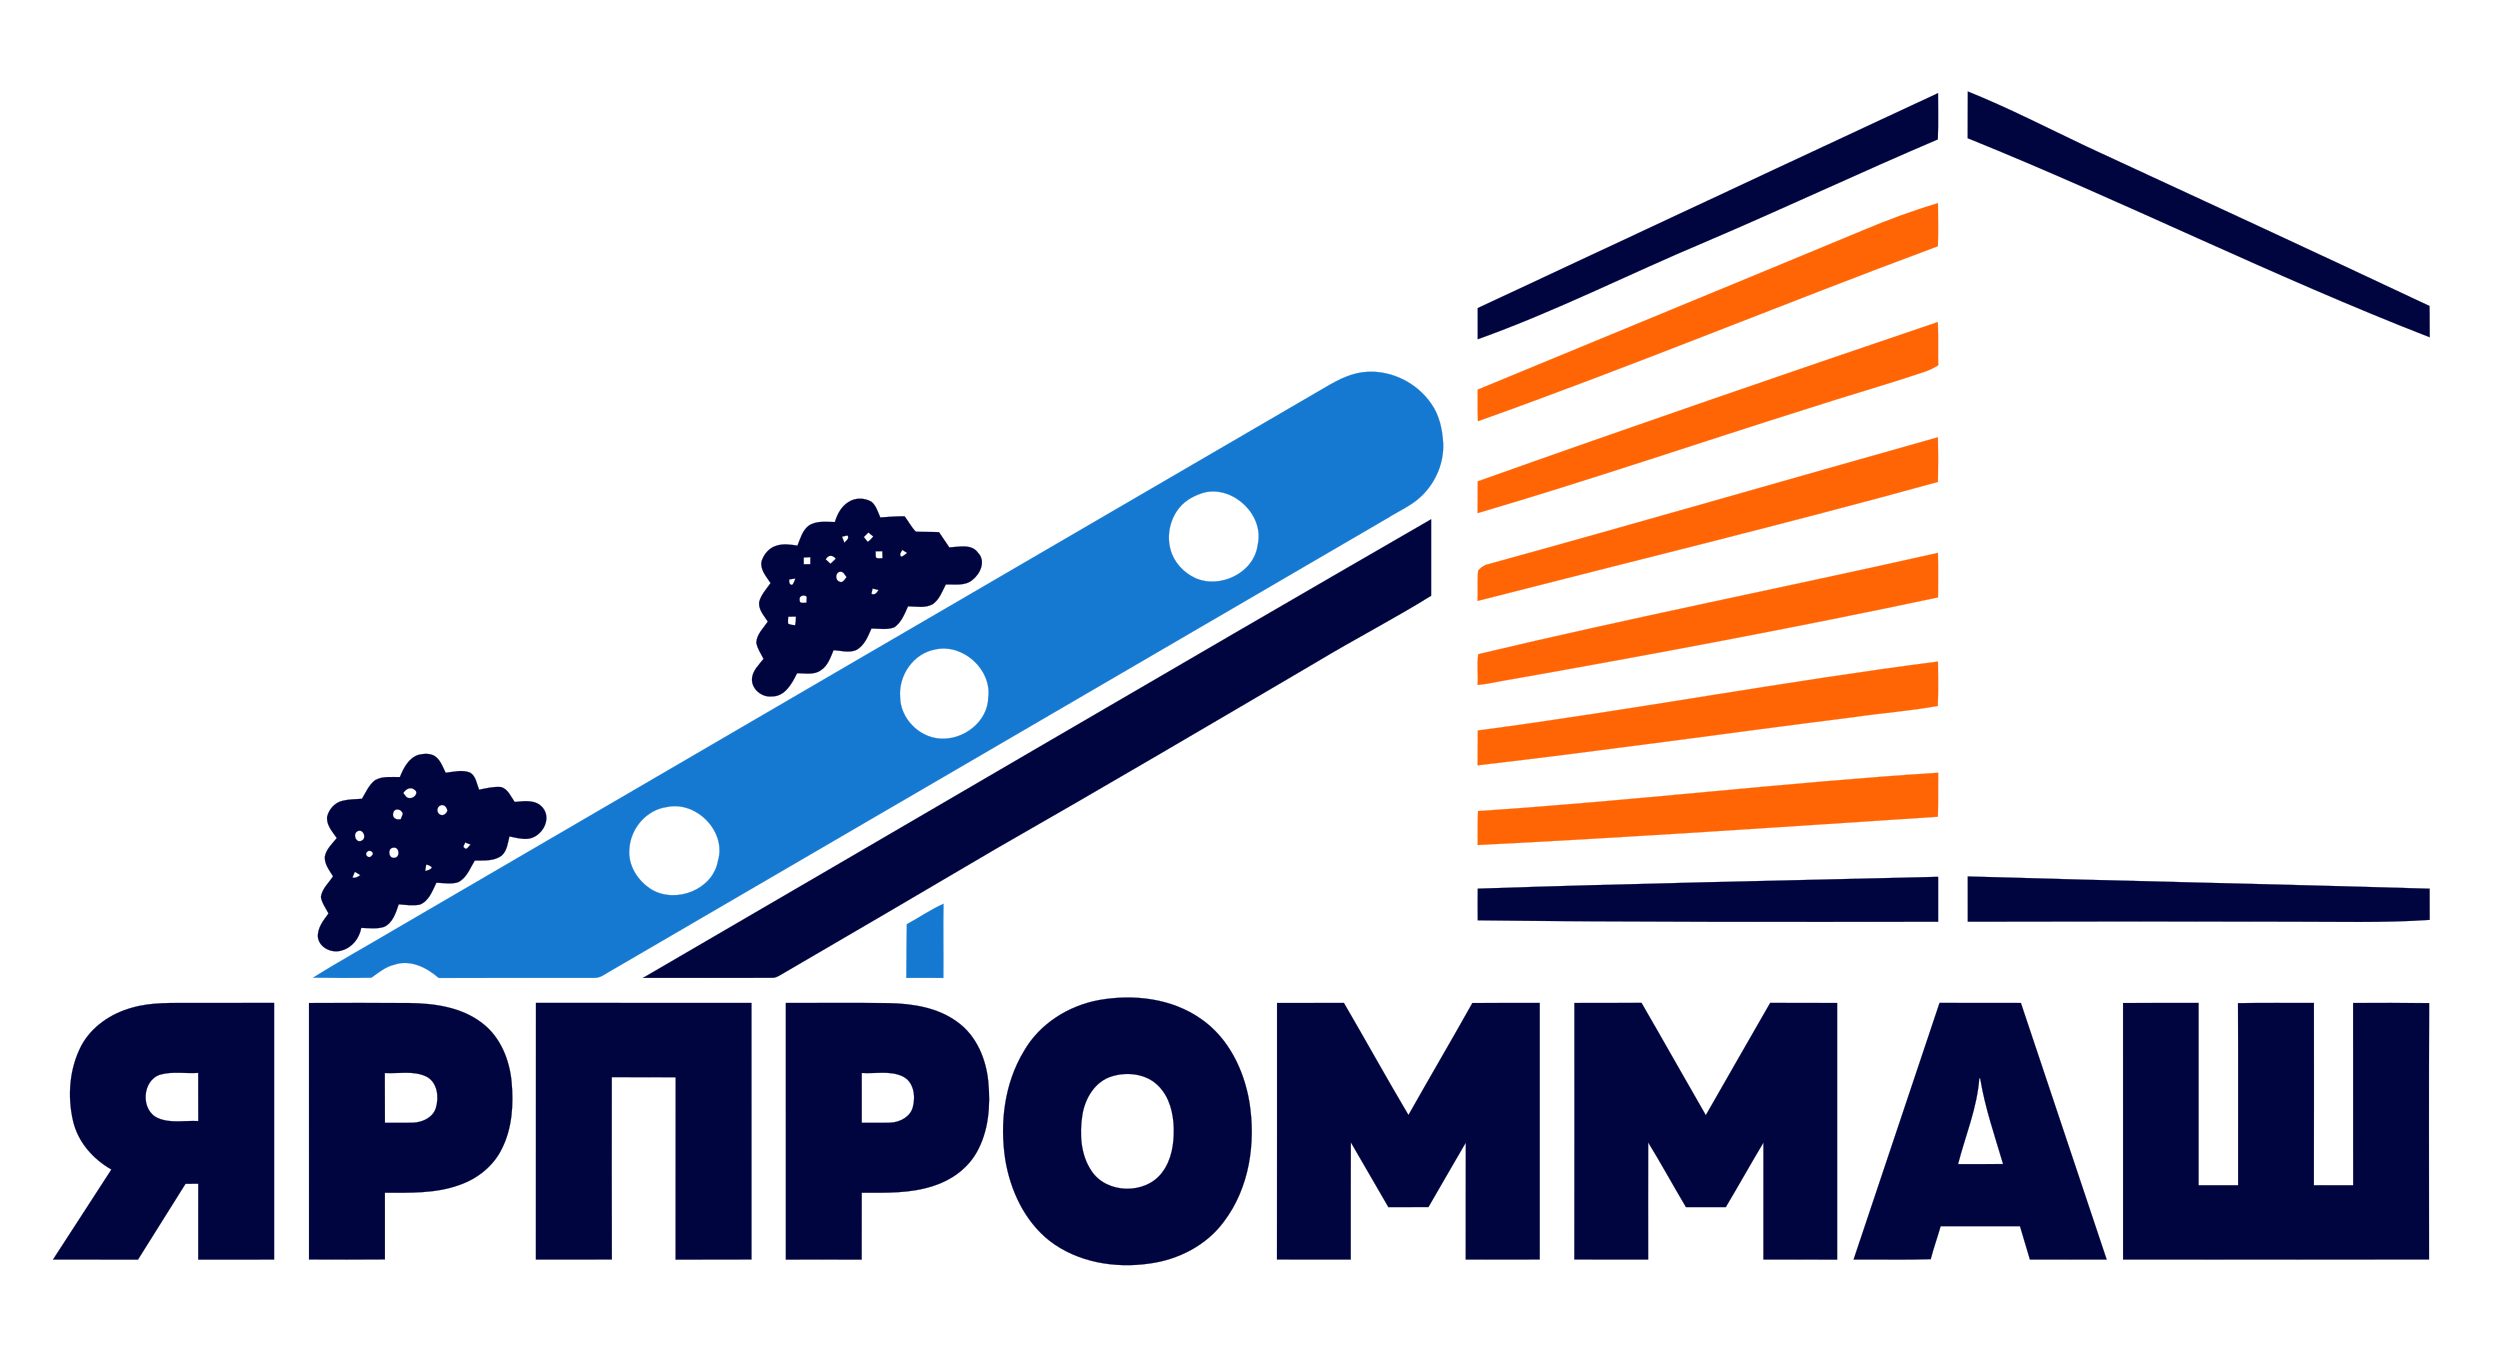 <?xml version="1.0" encoding="UTF-8" ?>
<!DOCTYPE svg PUBLIC "-//W3C//DTD SVG 1.1//EN" "http://www.w3.org/Graphics/SVG/1.1/DTD/svg11.dtd">
<svg width="1179pt" height="640pt" viewBox="0 0 1179 640" version="1.1" xmlns="http://www.w3.org/2000/svg">
<g id="#ffffffff">
</g>
<g id="#00053fff">
<path fill="#00053f" stroke="#00053f" stroke-width="0.094" opacity="1.00" d=" M 928.03 43.15 C 947.11 50.83 965.41 60.27 983.98 69.08 C 1037.95 94.04 1091.94 118.96 1145.74 144.31 C 1145.89 149.22 1145.74 154.13 1145.85 159.05 C 1072.10 130.39 1001.30 94.80 927.96 65.17 C 928.04 57.83 927.94 50.49 928.03 43.15 Z" />
<path fill="#00053f" stroke="#00053f" stroke-width="0.094" opacity="1.00" d=" M 696.90 145.30 C 769.28 111.55 841.57 77.59 913.98 43.92 C 913.97 51.18 914.15 58.46 913.88 65.72 C 877.09 81.40 840.91 98.45 804.12 114.13 C 768.28 129.18 733.55 146.89 696.90 159.97 C 696.86 155.08 696.87 150.19 696.90 145.30 Z" />
<path fill="#00053f" stroke="#00053f" stroke-width="0.094" opacity="1.00" d=" M 400.02 236.83 C 403.23 234.64 407.67 234.68 410.98 236.63 C 413.23 238.49 413.99 241.47 415.15 244.03 C 418.97 243.78 422.79 243.44 426.62 243.49 C 428.41 245.86 429.80 248.61 431.90 250.72 C 435.54 250.93 439.19 250.80 442.83 250.97 C 444.47 253.35 446.10 255.74 447.70 258.16 C 452.21 257.96 458.22 256.31 461.28 260.75 C 465.06 264.69 462.27 270.69 458.53 273.55 C 455.05 276.44 450.21 275.50 446.05 275.62 C 444.35 278.87 443.06 282.68 439.93 284.88 C 436.38 286.96 432.11 285.96 428.22 285.94 C 426.60 289.52 425.11 293.52 421.75 295.85 C 418.31 297.14 414.54 296.42 410.97 296.40 C 409.28 300.21 407.63 304.60 403.67 306.61 C 400.29 307.97 396.59 306.85 393.11 306.61 C 391.65 310.05 390.43 313.98 387.09 316.10 C 383.84 318.47 379.61 317.43 375.88 317.52 C 373.49 322.34 370.21 328.53 363.99 328.43 C 359.23 328.97 354.32 324.93 354.64 320.01 C 354.93 316.23 357.90 313.54 360.09 310.71 C 358.83 308.23 357.17 305.87 356.68 303.09 C 356.88 299.09 360.00 296.25 362.11 293.14 C 360.32 290.33 357.58 287.50 358.03 283.90 C 358.90 280.46 361.42 277.81 363.41 274.99 C 361.44 271.95 358.47 268.77 359.12 264.87 C 360.10 261.51 362.62 258.41 366.05 257.39 C 369.31 256.29 372.78 256.82 376.09 257.31 C 377.42 254.00 378.40 250.22 381.36 247.94 C 384.98 245.43 389.59 246.17 393.72 246.20 C 394.83 242.56 396.70 238.92 400.02 236.83 M 409.53 251.11 C 408.79 251.82 408.06 252.53 407.35 253.26 C 407.96 254.03 408.58 254.80 409.21 255.57 C 410.24 254.88 411.09 253.98 411.85 253.00 C 411.07 252.37 410.30 251.74 409.53 251.11 M 397.09 253.09 C 397.45 254.05 397.83 255.02 398.22 255.98 C 399.01 254.91 400.85 253.95 399.63 252.50 C 398.77 252.66 397.93 252.86 397.09 253.09 M 425.08 262.56 C 426.13 262.19 426.96 261.44 427.81 260.75 C 427.23 260.39 426.08 259.67 425.50 259.32 C 425.00 260.32 423.81 261.61 425.08 262.56 M 412.94 259.98 C 412.95 260.52 412.96 261.59 412.97 262.13 C 412.87 263.94 415.14 263.11 416.20 263.28 C 416.17 262.17 416.15 261.06 416.12 259.95 C 415.32 259.96 413.73 259.97 412.94 259.98 M 379.04 262.91 C 379.04 263.72 379.04 265.32 379.04 266.12 C 379.83 266.11 381.39 266.07 382.17 266.05 C 382.18 264.95 382.18 263.85 382.18 262.75 C 381.13 262.80 380.08 262.85 379.04 262.91 M 389.39 263.80 C 389.95 264.32 391.09 265.37 391.66 265.89 C 392.51 265.11 393.36 264.31 394.17 263.48 C 392.64 261.57 390.59 261.60 389.39 263.80 M 396.30 269.61 C 393.86 269.80 393.68 273.62 395.91 274.31 C 397.42 275.19 398.46 273.11 399.26 272.18 C 398.44 271.18 397.85 269.50 396.30 269.61 M 372.21 273.23 C 372.05 274.24 372.22 276.07 373.68 275.82 C 374.33 274.91 374.80 273.91 375.11 272.83 C 374.38 272.93 372.94 273.13 372.21 273.23 M 411.50 277.56 C 411.36 278.18 411.09 279.42 410.96 280.04 C 412.51 280.88 413.66 279.50 414.28 278.22 C 413.35 277.99 412.42 277.77 411.50 277.56 M 377.10 282.89 C 376.92 284.91 379.14 284.25 380.34 284.23 C 380.41 283.31 380.46 282.39 380.47 281.47 C 379.33 280.15 376.66 280.99 377.10 282.89 M 371.72 290.83 C 371.66 291.95 371.49 293.10 371.70 294.22 C 372.75 294.61 373.85 294.83 374.99 294.88 C 375.29 293.53 375.41 292.15 375.37 290.77 C 374.15 290.78 372.93 290.79 371.72 290.83 Z" />
<path fill="#00053f" stroke="#00053f" stroke-width="0.094" opacity="1.00" d=" M 303.24 461.17 C 427.15 389.12 550.77 316.56 674.91 244.90 C 674.89 256.91 674.88 268.93 674.91 280.96 C 657.28 291.90 638.81 301.41 621.04 312.12 C 570.62 341.74 520.22 371.40 469.45 400.41 C 435.64 420.33 401.79 440.17 367.88 459.90 C 366.70 460.58 365.45 461.23 364.05 461.14 C 343.78 461.20 323.51 461.13 303.24 461.17 Z" />
<path fill="#00053f" stroke="#00053f" stroke-width="0.094" opacity="1.00" d=" M 188.59 366.48 C 190.27 362.30 192.58 357.70 197.10 356.06 C 199.95 355.31 203.51 355.07 205.86 357.18 C 207.95 359.14 208.94 361.91 210.16 364.43 C 213.95 364.02 218.01 362.87 221.70 364.37 C 224.49 366.03 224.80 369.66 225.93 372.42 C 229.31 371.76 232.73 370.89 236.21 371.17 C 239.58 372.01 240.86 375.67 242.73 378.21 C 247.27 377.77 252.81 376.94 256.04 381.01 C 260.41 386.47 255.40 394.88 248.97 395.57 C 246.01 395.86 243.11 395.02 240.25 394.45 C 239.45 397.55 239.16 401.21 236.62 403.46 C 233.00 406.26 228.18 405.74 223.90 405.83 C 221.66 409.46 220.10 414.07 216.02 416.07 C 212.72 417.11 209.19 416.40 205.80 416.28 C 203.93 420.11 202.32 424.90 198.02 426.61 C 194.72 427.26 191.35 426.72 188.04 426.47 C 186.68 430.46 185.29 435.20 181.13 437.12 C 177.66 438.24 173.93 437.65 170.36 437.59 C 169.51 442.45 166.10 446.86 161.25 448.21 C 156.71 449.77 150.70 447.10 149.94 442.09 C 149.57 437.72 152.47 434.09 154.92 430.80 C 153.64 428.26 151.78 425.88 151.34 423.01 C 151.85 419.13 155.02 416.40 157.07 413.27 C 155.32 410.41 152.93 407.49 153.20 403.93 C 153.87 400.41 156.67 397.90 158.84 395.24 C 156.75 392.22 153.77 389.02 154.30 385.06 C 155.18 381.60 157.93 378.48 161.49 377.67 C 164.49 376.91 167.62 376.92 170.70 376.72 C 172.57 373.63 174.00 370.04 177.01 367.86 C 180.54 365.91 184.73 366.58 188.59 366.48 M 190.19 373.99 C 191.00 374.95 191.63 376.50 193.15 376.37 C 195.01 376.72 197.66 374.04 195.64 372.56 C 193.74 370.76 191.32 372.10 190.19 373.99 M 208.26 379.65 C 206.23 380.00 205.54 382.60 207.14 383.92 C 208.64 385.21 210.70 383.85 211.01 382.15 C 210.66 380.81 209.76 379.55 208.26 379.65 M 185.41 383.45 C 184.80 385.80 187.04 386.90 189.02 386.29 C 189.26 385.68 189.74 384.47 189.98 383.86 C 189.55 381.48 185.99 380.75 185.41 383.45 M 168.16 392.29 C 166.34 393.95 168.09 397.83 170.60 396.43 C 173.32 395.14 170.97 390.08 168.16 392.29 M 219.34 397.29 C 219.32 398.06 217.94 399.28 218.94 399.80 C 220.07 401.34 221.07 398.85 222.01 398.33 C 221.12 397.97 220.23 397.62 219.34 397.29 M 185.62 399.75 C 182.60 399.71 183.07 405.18 186.15 404.55 C 188.88 404.18 188.36 399.33 185.62 399.75 M 173.22 401.62 C 171.45 403.09 174.05 405.41 175.35 403.49 C 176.96 402.14 174.40 400.44 173.22 401.62 M 200.99 407.74 C 200.81 408.76 200.65 409.78 200.49 410.80 C 201.66 410.45 203.07 410.26 203.70 409.06 C 202.97 408.31 202.07 407.87 200.99 407.74 M 167.34 411.11 C 166.95 412.01 166.57 412.92 166.20 413.84 C 167.64 414.27 168.82 413.50 169.94 412.70 C 169.08 412.15 168.21 411.62 167.34 411.11 Z" />
<path fill="#00053f" stroke="#00053f" stroke-width="0.094" opacity="1.00" d=" M 696.91 419.09 C 769.27 416.66 841.65 415.27 914.01 413.51 C 914.00 420.57 914.01 427.63 914.01 434.69 C 841.64 434.78 769.27 434.87 696.91 434.02 C 696.87 429.04 696.85 424.06 696.91 419.09 Z" />
<path fill="#00053f" stroke="#00053f" stroke-width="0.094" opacity="1.00" d=" M 928.00 413.34 C 1000.60 415.50 1073.21 416.95 1145.81 419.11 C 1145.81 424.01 1145.80 428.91 1145.83 433.81 C 1123.89 435.30 1101.90 434.63 1079.93 434.65 C 1029.29 434.50 978.65 434.55 928.01 434.67 C 927.97 427.56 927.99 420.45 928.00 413.34 Z" />
<path fill="#00053f" stroke="#00053f" stroke-width="0.094" opacity="1.00" d=" M 518.44 471.60 C 534.76 468.75 552.67 470.82 566.46 480.56 C 579.38 489.49 586.70 504.63 589.23 519.81 C 592.31 539.11 589.21 560.25 577.19 576.11 C 568.98 587.30 555.74 594.06 542.14 595.88 C 525.81 598.26 508.02 595.35 494.78 585.02 C 483.15 575.74 476.50 561.43 474.10 546.98 C 471.43 529.64 473.65 511.04 482.81 495.83 C 490.18 482.83 503.90 474.22 518.44 471.60 M 524.38 507.59 C 516.40 509.96 511.68 518.00 510.44 525.82 C 509.09 534.68 509.57 544.49 514.71 552.15 C 521.88 563.14 540.22 563.45 548.01 552.99 C 552.58 547.07 553.71 539.29 553.55 532.01 C 553.33 525.02 551.61 517.61 546.61 512.44 C 541.08 506.45 531.89 505.28 524.38 507.59 Z" />
<path fill="#00053f" stroke="#00053f" stroke-width="0.094" opacity="1.00" d=" M 62.10 475.27 C 71.47 472.51 81.35 473.07 91.00 472.99 C 103.76 472.98 116.51 473.00 129.26 472.98 C 129.25 513.33 129.25 553.67 129.26 594.01 C 117.34 594.00 105.41 593.99 93.49 594.02 C 93.50 582.10 93.47 570.17 93.50 558.25 C 91.50 558.24 89.49 558.25 87.49 558.28 C 80.03 570.20 72.55 582.11 65.07 594.02 C 51.71 593.97 38.36 594.03 25.00 594.00 C 34.22 579.87 43.34 565.68 52.53 551.54 C 43.83 546.62 36.73 538.51 34.45 528.64 C 31.72 516.86 32.74 503.92 38.36 493.12 C 43.22 484.09 52.36 477.95 62.10 475.27 M 75.67 506.76 C 66.92 509.38 66.17 523.76 74.55 527.32 C 80.48 529.88 87.23 528.35 93.51 528.70 C 93.45 521.12 93.53 513.55 93.48 505.97 C 87.56 506.38 81.44 505.17 75.67 506.76 Z" />
<path fill="#00053f" stroke="#00053f" stroke-width="0.094" opacity="1.00" d=" M 145.73 473.02 C 161.49 472.98 177.24 472.95 193.00 473.03 C 205.00 473.18 217.79 474.98 227.52 482.59 C 236.00 489.08 240.25 499.68 241.26 510.07 C 242.25 520.73 241.59 531.97 236.72 541.69 C 232.78 549.83 225.24 555.86 216.78 558.79 C 205.52 562.94 193.32 562.49 181.51 562.49 C 181.51 572.97 181.48 583.46 181.52 593.94 C 169.59 594.06 157.67 594.01 145.74 593.97 C 145.74 553.65 145.77 513.34 145.73 473.02 M 181.47 506.03 C 181.55 513.86 181.45 521.69 181.53 529.51 C 186.00 529.44 190.48 529.60 194.96 529.45 C 199.32 529.24 204.07 527.05 205.52 522.63 C 207.10 517.54 206.39 510.59 201.24 507.79 C 195.11 504.75 188.03 506.41 181.47 506.03 Z" />
<path fill="#00053f" stroke="#00053f" stroke-width="0.094" opacity="1.00" d=" M 252.76 472.98 C 286.63 473.00 320.51 472.98 354.39 472.99 C 354.38 513.32 354.35 553.64 354.40 593.97 C 342.47 594.06 330.54 593.97 318.61 594.02 C 318.65 565.36 318.60 536.70 318.64 508.04 C 308.60 507.95 298.56 508.05 288.52 507.98 C 288.51 536.64 288.45 565.30 288.55 593.96 C 276.61 594.07 264.67 593.97 252.74 594.01 C 252.77 553.66 252.72 513.32 252.76 472.98 Z" />
<path fill="#00053f" stroke="#00053f" stroke-width="0.094" opacity="1.00" d=" M 370.61 472.99 C 386.76 473.06 402.91 472.87 419.06 473.07 C 430.46 473.28 442.49 475.15 451.82 482.20 C 460.59 488.65 465.02 499.44 466.07 510.02 C 467.17 521.39 466.30 533.52 460.50 543.62 C 456.13 551.24 448.55 556.62 440.27 559.25 C 429.38 562.91 417.72 562.50 406.39 562.48 C 406.34 573.00 406.40 583.52 406.36 594.04 C 394.45 593.97 382.54 594.00 370.62 594.02 C 370.61 553.68 370.64 513.33 370.61 472.99 M 406.39 506.01 C 406.35 513.84 406.35 521.67 406.40 529.50 C 410.93 529.44 415.47 529.60 420.01 529.45 C 424.46 529.20 429.32 526.71 430.50 522.10 C 431.88 516.95 430.97 510.06 425.60 507.57 C 419.60 504.79 412.76 506.44 406.39 506.01 Z" />
<path fill="#00053f" stroke="#00053f" stroke-width="0.094" opacity="1.00" d=" M 602.26 473.01 C 612.77 472.97 623.28 473.00 633.79 472.99 C 644.03 490.55 653.85 508.37 664.23 525.85 C 674.18 508.19 684.47 490.72 694.37 473.03 C 704.95 472.93 715.54 473.04 726.13 472.99 C 726.13 513.31 726.13 553.64 726.13 593.97 C 714.50 594.02 702.87 594.02 691.24 593.98 C 691.28 575.59 691.22 557.20 691.28 538.82 C 685.43 548.97 679.47 559.06 673.66 569.24 C 667.36 569.27 661.06 569.23 654.76 569.27 C 648.85 559.09 642.99 548.87 637.05 538.71 C 636.96 557.14 637.04 575.57 637.01 594.00 C 625.41 593.98 613.82 594.04 602.23 593.97 C 602.30 553.65 602.23 513.33 602.26 473.01 Z" />
<path fill="#00053f" stroke="#00053f" stroke-width="0.094" opacity="1.00" d=" M 742.49 473.00 C 753.04 472.97 763.59 473.03 774.14 472.96 C 784.34 490.56 794.29 508.31 804.46 525.94 C 814.57 508.27 824.66 490.60 834.82 472.97 C 845.34 473.05 855.86 472.96 866.38 473.00 C 866.37 513.34 866.36 553.69 866.39 594.03 C 854.80 593.97 843.22 594.01 831.63 594.01 C 831.62 575.62 831.61 557.23 831.64 538.84 C 825.62 548.91 819.89 559.17 813.89 569.26 C 807.62 569.25 801.36 569.26 795.09 569.26 C 789.07 559.13 783.42 548.78 777.28 538.73 C 777.22 557.16 777.24 575.58 777.26 594.01 C 765.66 593.96 754.06 594.06 742.46 593.96 C 742.54 553.64 742.48 513.32 742.49 473.00 Z" />
<path fill="#00053f" stroke="#00053f" stroke-width="0.094" opacity="1.00" d=" M 874.15 594.01 C 887.69 553.68 901.20 513.33 914.69 472.98 C 927.48 473.01 940.26 472.98 953.05 473.00 C 966.51 513.35 980.06 553.66 993.51 594.01 C 981.43 593.98 969.36 594.03 957.30 593.98 C 955.78 588.73 954.16 583.51 952.62 578.26 C 940.15 578.23 927.67 578.25 915.20 578.26 C 913.74 583.48 911.87 588.58 910.53 593.83 C 898.41 594.23 886.27 593.88 874.15 594.01 M 933.44 508.39 C 932.45 522.40 926.90 535.51 923.41 548.99 C 930.49 548.97 937.58 549.05 944.66 548.96 C 940.72 535.62 936.13 522.40 933.88 508.65 C 933.77 508.58 933.55 508.46 933.44 508.39 Z" />
<path fill="#00053f" stroke="#00053f" stroke-width="0.094" opacity="1.00" d=" M 1001.24 473.03 C 1013.11 472.94 1024.98 473.03 1036.85 472.99 C 1036.88 501.65 1036.89 530.32 1036.85 558.98 C 1043.06 559.01 1049.28 558.99 1055.50 558.98 C 1055.46 530.35 1055.59 501.72 1055.44 473.09 C 1067.37 472.87 1079.30 473.06 1091.24 472.99 C 1091.25 501.65 1091.29 530.31 1091.22 558.97 C 1097.39 559.02 1103.57 558.99 1109.76 558.98 C 1109.72 530.32 1109.77 501.67 1109.73 473.01 C 1121.68 473.01 1133.63 472.92 1145.58 473.06 C 1145.42 513.36 1145.52 553.67 1145.53 593.97 C 1097.44 594.03 1049.34 593.99 1001.25 593.99 C 1001.24 553.67 1001.27 513.35 1001.24 473.03 Z" />
</g>
<g id="#ff6505ff">
<path fill="#ff6505" stroke="#ff6505" stroke-width="0.094" opacity="1.00" d=" M 878.62 108.61 C 890.15 103.73 901.93 99.39 913.94 95.82 C 914.03 102.58 914.08 109.35 913.91 116.11 C 841.39 143.02 769.89 172.67 697.01 198.63 C 696.76 193.67 696.95 188.71 696.87 183.76 C 757.43 158.65 818.10 133.81 878.62 108.61 Z" />
<path fill="#ff6505" stroke="#ff6505" stroke-width="0.094" opacity="1.00" d=" M 696.91 227.01 C 769.02 201.34 841.41 176.46 913.89 151.87 C 914.14 158.67 913.91 165.47 914.05 172.27 C 911.96 173.56 909.74 174.66 907.40 175.40 C 889.37 181.48 871.04 186.64 852.94 192.54 C 800.88 208.93 749.21 226.58 696.84 241.98 C 696.93 236.99 696.84 232.00 696.91 227.01 Z" />
<path fill="#ff6505" stroke="#ff6505" stroke-width="0.094" opacity="1.00" d=" M 700.56 266.43 C 771.80 246.83 842.79 226.24 913.92 206.22 C 914.07 213.23 914.04 220.25 913.92 227.26 C 841.87 247.16 769.23 264.80 696.83 283.38 C 697.04 278.63 696.63 273.86 697.10 269.13 C 698.01 267.97 699.24 267.07 700.56 266.43 Z" />
<path fill="#ff6505" stroke="#ff6505" stroke-width="0.094" opacity="1.00" d=" M 697.18 308.50 C 769.15 291.36 841.75 276.99 913.93 260.74 C 914.08 267.73 913.99 274.73 913.98 281.72 C 847.22 295.87 780.13 308.43 712.93 320.33 C 707.55 321.15 702.25 322.54 696.82 323.00 C 697.19 318.19 696.40 313.20 697.18 308.50 Z" />
<path fill="#ff6505" stroke="#ff6505" stroke-width="0.094" opacity="1.00" d=" M 696.95 344.51 C 769.46 334.92 841.39 321.31 913.94 311.99 C 913.98 318.96 914.17 325.94 913.84 332.91 C 900.71 335.29 887.36 336.27 874.16 338.20 C 815.04 345.64 756.04 354.06 696.85 360.92 C 696.95 355.45 696.82 349.98 696.95 344.51 Z" />
<path fill="#ff6505" stroke="#ff6505" stroke-width="0.094" opacity="1.00" d=" M 697.05 382.49 C 769.48 377.76 841.60 369.05 914.04 364.42 C 913.94 371.33 914.12 378.25 913.90 385.16 C 841.57 389.92 769.25 394.85 696.85 398.51 C 696.98 393.16 696.73 387.82 697.05 382.49 Z" />
</g>
<g id="#1579d1ff">
<path fill="#1579d1" stroke="#1579d1" stroke-width="0.094" opacity="1.00" d=" M 625.38 182.44 C 631.37 178.93 637.84 175.61 644.93 175.35 C 656.54 174.73 668.17 180.63 674.80 190.15 C 678.76 195.55 680.19 202.33 680.60 208.91 C 681.06 218.11 677.16 227.29 670.62 233.71 C 665.98 238.33 659.84 240.88 654.38 244.34 C 532.43 315.41 410.51 386.53 288.54 457.55 C 285.79 458.98 283.27 461.40 279.96 461.15 C 255.61 461.21 231.25 461.11 206.90 461.20 C 201.33 456.31 193.52 452.37 186.03 454.93 C 181.85 455.89 178.56 458.68 175.15 461.07 C 166.00 461.26 156.84 461.19 147.69 461.05 C 160.35 453.10 173.49 445.90 186.35 438.25 C 332.65 352.91 479.02 267.69 625.38 182.44 M 568.21 232.19 C 563.71 233.46 559.30 235.67 556.27 239.32 C 551.83 244.72 550.15 252.27 551.97 259.03 C 553.46 264.94 557.97 269.83 563.37 272.47 C 575.13 277.99 591.44 270.29 593.12 257.00 C 596.40 243.09 581.96 229.18 568.21 232.19 M 441.20 306.25 C 430.76 308.04 423.62 318.58 424.50 328.89 C 424.71 338.81 433.26 347.55 443.07 348.30 C 454.17 349.27 465.82 340.51 466.07 328.97 C 467.80 315.75 454.16 303.43 441.20 306.25 M 314.50 380.59 C 304.95 381.89 297.52 390.51 296.85 399.98 C 295.89 407.94 300.79 415.55 307.41 419.57 C 318.85 426.25 336.15 419.58 338.56 406.09 C 342.81 392.20 328.42 377.57 314.50 380.59 Z" />
<path fill="#1579d1" stroke="#1579d1" stroke-width="0.094" opacity="1.00" d=" M 427.68 435.85 C 433.47 432.71 438.94 428.93 444.96 426.22 C 444.74 437.88 445.02 449.54 444.89 461.20 C 439.07 461.13 433.26 461.15 427.44 461.18 C 427.53 452.74 427.46 444.29 427.68 435.85 Z" />
</g>
<g id="#fcfffdff">
</g>
<g id="#fefffdff">
</g>
<g id="#fefefeff">
</g>
<g id="#fcfff2ff">
</g>
<g id="#fefef8ff">
</g>
<g id="#fefff8ff">
</g>
<g id="#fcfff7ff">
</g>
<g id="#fdfffcff">
</g>
</svg>

